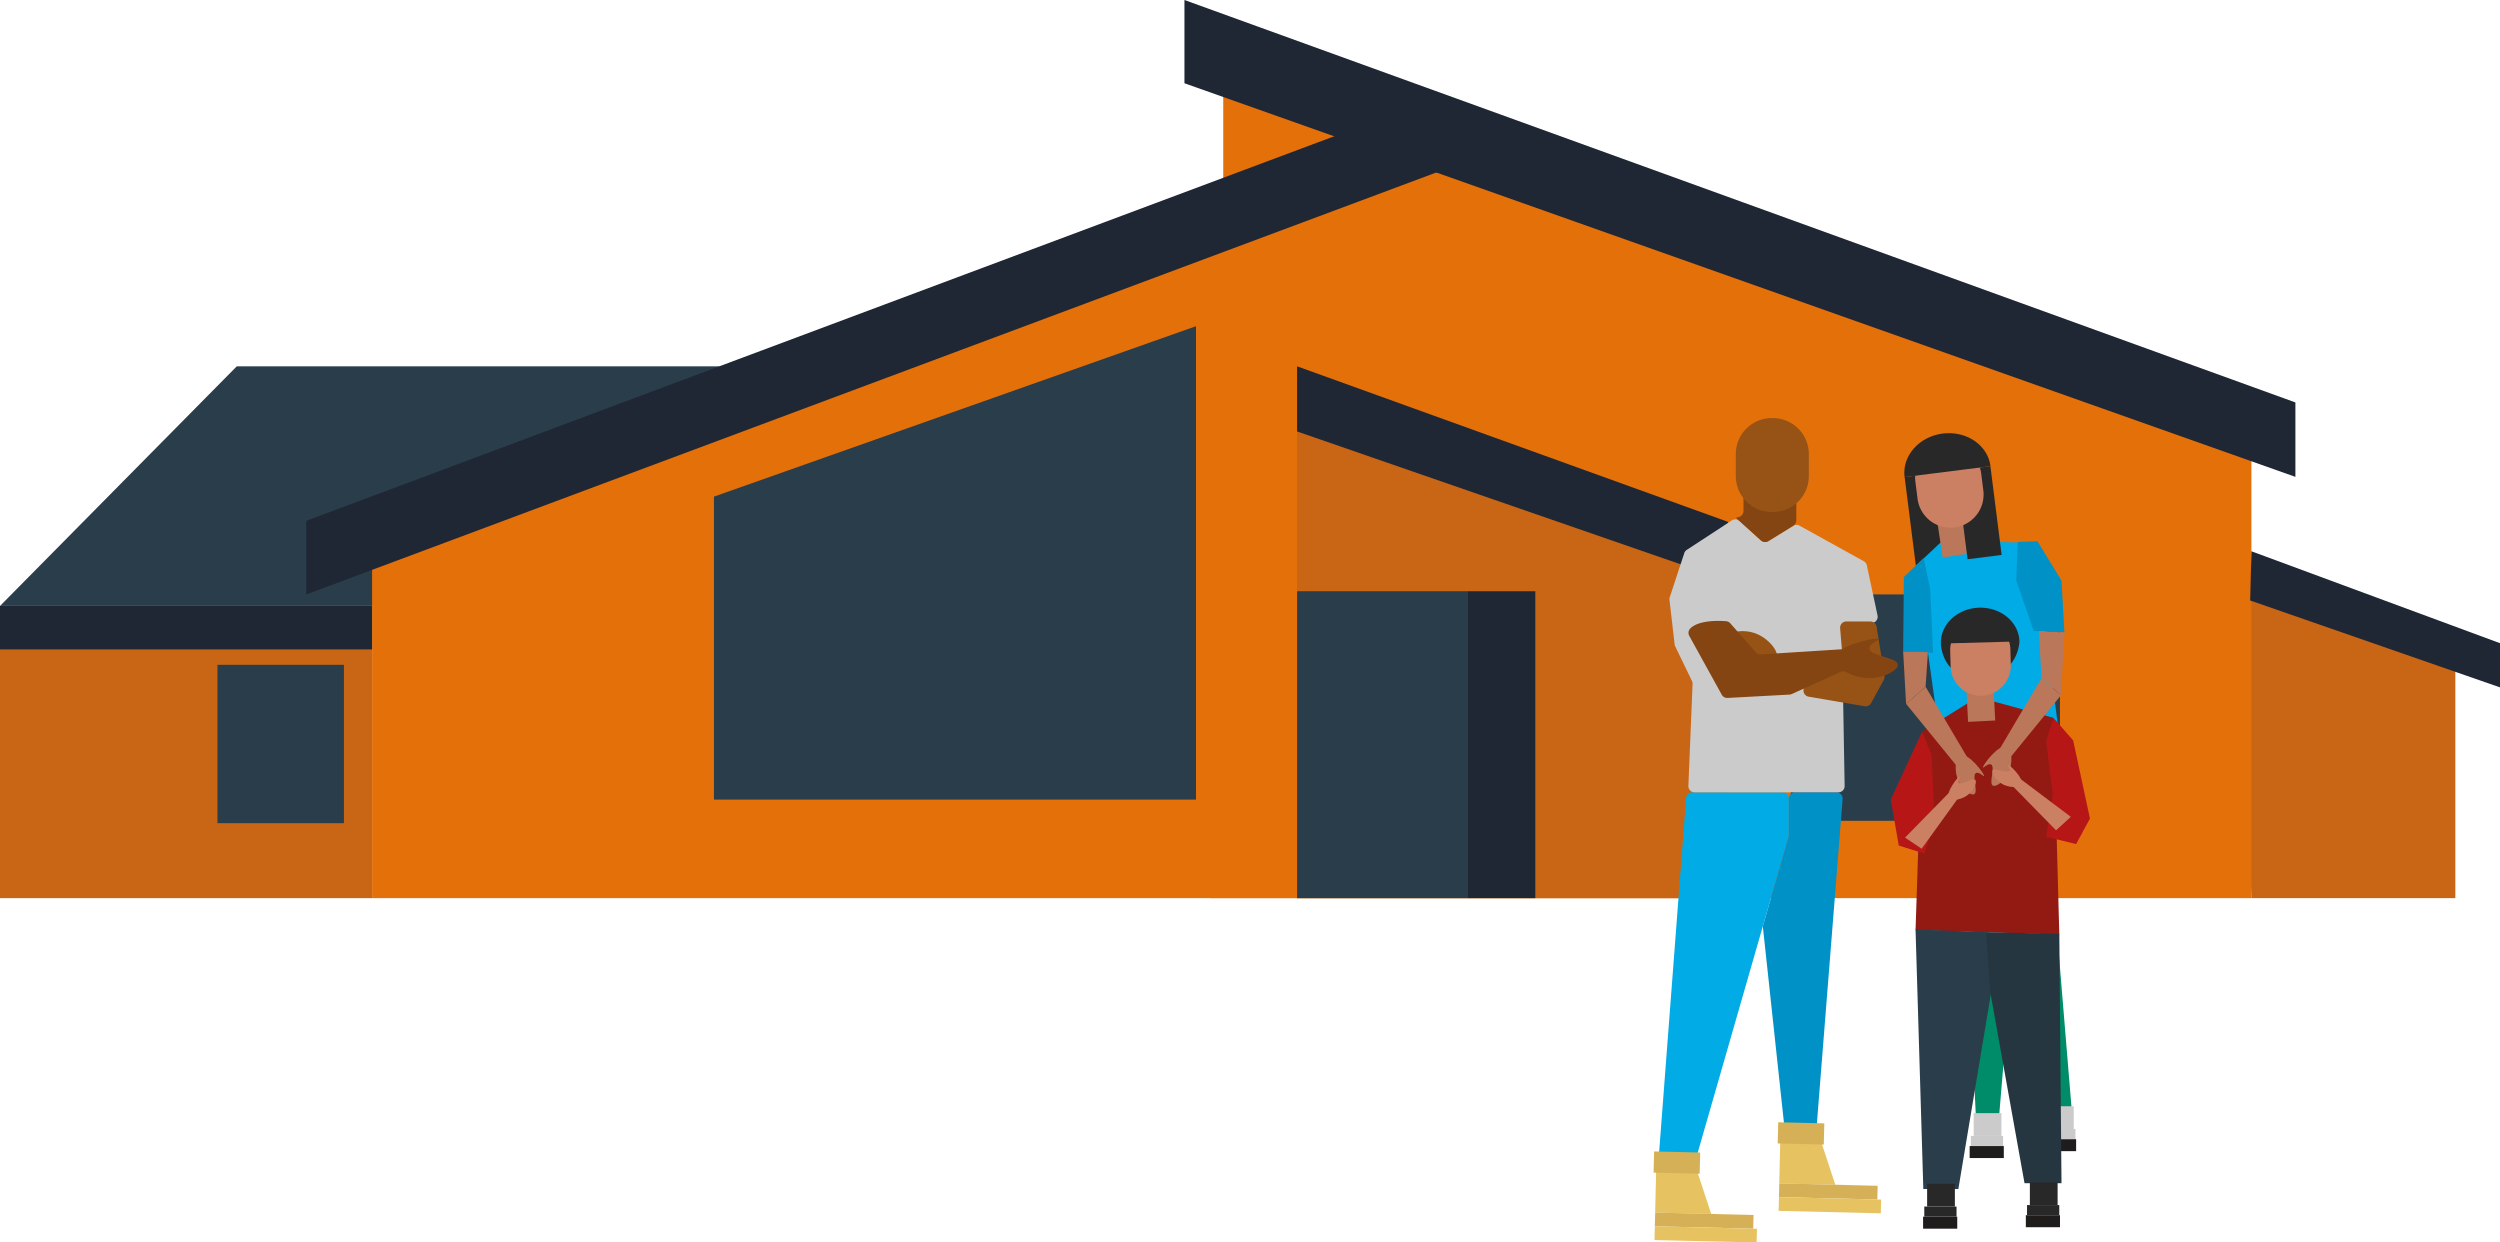<svg xmlns="http://www.w3.org/2000/svg" xmlns:xlink="http://www.w3.org/1999/xlink" width="1000" height="497" viewBox="0 0 1000 497"><defs><clipPath id="clip-path"><rect id="Rectangle_27" data-name="Rectangle 27" width="1000.634" height="497" fill="none"></rect></clipPath><clipPath id="clip-Adrian-Flux-Timber-Framed-Home-Insurance"><rect width="1000" height="497"></rect></clipPath></defs><g id="Adrian-Flux-Timber-Framed-Home-Insurance" clip-path="url(#clip-Adrian-Flux-Timber-Framed-Home-Insurance)"><g id="Group_3" data-name="Group 3"><path id="Path_1" data-name="Path 1" d="M488.467,250.532h81.564V157.2l-85.767-29.431Z" transform="translate(412.104 108.727)" fill="#c96615"></path><path id="Path_2" data-name="Path 2" d="M94.717,79.158,0,175.017H287.751V79.158Z" transform="translate(0 67.362)" fill="#2a3d4b"></path><path id="Path_3" data-name="Path 3" d="M266.695,53.093V20.555L677.973,165.023V341.766h-416.4Z" transform="translate(222.597 17.492)" fill="#e4700a"></path><path id="Path_4" data-name="Path 4" d="M280.291,93.24l172.379,59.7V279.912H280.291Z" transform="translate(238.525 79.346)" fill="#c96615"></path><path id="Path_5" data-name="Path 5" d="M486.264,138.813,586.828,173.79V156.131l-100.063-37Z" transform="translate(413.805 101.381)" fill="#1f2634"></path><rect id="Rectangle_1" data-name="Rectangle 1" width="148.834" height="116.881" transform="translate(0 242.378)" fill="#c96615"></rect><path id="Path_6" data-name="Path 6" d="M280.291,93.24l172.379,59.7V279.912H280.291Z" transform="translate(238.525 79.346)" fill="#c96615"></path><rect id="Rectangle_2" data-name="Rectangle 2" width="68.111" height="122.767" transform="translate(518.816 236.492)" fill="#2a3d4b"></rect><rect id="Rectangle_3" data-name="Rectangle 3" width="27.2" height="122.767" transform="translate(586.927 236.492)" fill="#1f2634"></rect><path id="Path_7" data-name="Path 7" d="M452.67,164.926V141.382L280.291,79.157v26.068Z" transform="translate(238.525 67.362)" fill="#1f2634"></path><path id="Path_8" data-name="Path 8" d="M255.959,0V33.3L700.341,190.745V160.976Z" transform="translate(217.819 0.001)" fill="#1f2634"></path><path id="Path_9" data-name="Path 9" d="M80.408,183.579v135.38H450.391V47.357Z" transform="translate(68.426 40.3)" fill="#e4700a"></path><path id="Path_10" data-name="Path 10" d="M66.194,220.275V190.844L521.347,20.555V50.324Z" transform="translate(56.33 17.492)" fill="#1f2634"></path><rect id="Rectangle_4" data-name="Rectangle 4" width="148.834" height="17.386" transform="translate(0 242.38)" fill="#1f2634"></rect><rect id="Rectangle_5" data-name="Rectangle 5" width="50.589" height="63.352" transform="translate(86.984 265.922)" fill="#2a3d4b"></rect><path id="Path_11" data-name="Path 11" d="M347.108,259.842H154.283V138.665L347.108,70.491Z" transform="translate(131.294 59.987)" fill="#2a3d4b"></path><rect id="Rectangle_6" data-name="Rectangle 6" width="107.628" height="90.558" transform="translate(716.352 237.767)" fill="#2a3d4b"></rect><path id="Path_12" data-name="Path 12" d="M425.726,221.277l2.336,49.042,9.34-.779,4.672-56.048-4.672-6.227Z" transform="translate(362.288 176.381)" fill="#008c69"></path><rect id="Rectangle_7" data-name="Rectangle 7" width="13.662" height="4.807" transform="translate(787.859 458.416)" fill="#1f1c1c"></rect><rect id="Rectangle_8" data-name="Rectangle 8" width="12.903" height="4.048" transform="translate(788.333 454.368)" fill="#cccbcb"></rect><rect id="Rectangle_9" data-name="Rectangle 9" width="11.1" height="9.109" transform="translate(789.469 445.259)" fill="#cccbcb"></rect><path id="Path_13" data-name="Path 13" d="M441.355,224.91l2.336,49.042,9.34-.779-6.062-73.425-5.253,6.421Z" transform="translate(375.588 169.983)" fill="#008c69"></path><rect id="Rectangle_10" data-name="Rectangle 10" width="13.662" height="4.807" transform="translate(816.788 455.653)" fill="#1f1c1c"></rect><rect id="Rectangle_11" data-name="Rectangle 11" width="12.903" height="4.048" transform="translate(817.262 451.604)" fill="#cccbcb"></rect><rect id="Rectangle_12" data-name="Rectangle 12" width="11.1" height="9.109" transform="translate(818.398 442.494)" fill="#cccbcb"></rect><rect id="Rectangle_13" data-name="Rectangle 13" width="13.739" height="35.772" transform="translate(761.851 190.82) rotate(-7.213)" fill="#282828"></rect><path id="Path_14" data-name="Path 14" d="M423.819,117.542l-9.8,9.235,9.22,66.08H471.11l-6.423-50.795-4.67-24.52-28.609-.583Z" transform="translate(352.324 99.531)" fill="#00abe6"></path><rect id="Rectangle_14" data-name="Rectangle 14" width="11.969" height="21.284" transform="matrix(0.989, -0.149, 0.149, 0.989, 773.894, 201.958)" fill="#ba7759"></rect><rect id="Rectangle_15" data-name="Rectangle 15" width="13.739" height="35.772" transform="translate(782.533 188.204) rotate(-7.213)" fill="#282828"></rect><g id="Group_2" data-name="Group 2"><g id="Group_1" data-name="Group 1" clip-path="url(#clip-path)"><path id="Path_15" data-name="Path 15" d="M429.639,129.189h0A13.261,13.261,0,0,1,414.818,117.7l-.844-6.669a13.262,13.262,0,1,1,26.314-3.328l.844,6.669a13.262,13.262,0,0,1-11.493,14.821" transform="translate(352.197 81.78)" fill="#cc8063"></path><path id="Path_16" data-name="Path 16" d="M426.888,93.76c-9.492,1.2-16.324,8.994-15.26,17.407L446,106.819c-1.064-8.413-9.621-14.26-19.113-13.059" transform="translate(350.198 79.656)" fill="#282828"></path><path id="Path_17" data-name="Path 17" d="M419.443,120.586l2.627,12.261,1.168,25.688-11.968-.583.292-29.779Z" transform="translate(349.986 102.617)" fill="#0091c6"></path><path id="Path_18" data-name="Path 18" d="M436.3,117.251l-.583,15.472,7.006,20.141,12.259.585-1.168-20.726-9.633-15.765Z" transform="translate(370.788 99.53)" fill="#0091c6"></path><path id="Path_19" data-name="Path 19" d="M411.269,140.773l1.181,20.955,7.8-6.826.942-13.836Z" transform="translate(349.986 119.796)" fill="#ba7759"></path><path id="Path_20" data-name="Path 20" d="M450.82,136.94l-1.375,25.12-7.8-6.826-1.04-18.876Z" transform="translate(374.948 116.039)" fill="#ba7759"></path><path id="Path_21" data-name="Path 21" d="M419.414,141.93s.331,14.5,15.77,13.662,15.678-14.53,15.678-14.53l-17.753-5.336Z" transform="translate(356.917 115.501)" fill="#282828"></path><path id="Path_22" data-name="Path 22" d="M435.26,152.08l-18.682,11.676-2.628,79.4,57.508,1.751-2.336-86.7L444.6,151.5" transform="translate(352.267 128.922)" fill="#931913"></path><path id="Path_23" data-name="Path 23" d="M411.908,155.232l21.1,25.914,4.511-2.577-17.81-30.164Z" transform="translate(350.529 126.292)" fill="#ba7759"></path><path id="Path_24" data-name="Path 24" d="M424.537,163.312c-2.24.924-2.649,6.708-.555,10.725,1.6,3.065,4.852,5.488,6.084,4.774,1.694-.981-1.1-7.511.7-8.468,1.114-.592,3.021,1.451,3.234,1.216.424-.468-6.208-9.59-9.464-8.246" transform="translate(359.64 138.862)" fill="#ba7759"></path><path id="Path_25" data-name="Path 25" d="M457.154,153.382l-21.1,25.914-4.511-2.577,17.81-30.164Z" transform="translate(367.238 124.717)" fill="#ba7759"></path><path id="Path_26" data-name="Path 26" d="M437.994,161.462c2.24.924,2.649,6.708.555,10.725-1.6,3.065-4.851,5.488-6.084,4.774-1.694-.981,1.1-7.511-.7-8.468-1.114-.592-3.021,1.451-3.234,1.216-.424-.468,6.208-9.59,9.464-8.246" transform="translate(364.658 137.288)" fill="#ba7759"></path><rect id="Rectangle_16" data-name="Rectangle 16" width="10.867" height="19.326" transform="matrix(0.999, -0.051, 0.051, 0.999, 786.244, 269.444)" fill="#ba7759"></rect><path id="Path_27" data-name="Path 27" d="M433.979,164.223h0a12.041,12.041,0,0,1-12.368-11.7l-.168-6.1a12.041,12.041,0,1,1,24.072-.664l.168,6.1a12.041,12.041,0,0,1-11.7,12.368" transform="translate(358.639 114.07)" fill="#cc8063"></path><path id="Path_28" data-name="Path 28" d="M434.755,131.316c-8.685.241-15.554,6.675-15.339,14.371l31.448-.868c-.213-7.7-7.426-13.744-16.109-13.5" transform="translate(356.915 111.743)" fill="#282828"></path><path id="Path_29" data-name="Path 29" d="M421.14,158.121l-12.552,27.148,3.21,18.39,10.217,3.211,4.087-12.552-1.168-26.856Z" transform="translate(347.705 134.559)" fill="#b61716"></path><path id="Path_30" data-name="Path 30" d="M445.1,155.124l7.882,9.049,6.714,31.235-5.546,10.216-11.969-2.919,2.627-16.931-2.627-21.309Z" transform="translate(376.291 132.009)" fill="#b61716"></path><path id="Path_31" data-name="Path 31" d="M418.318,194.312l15.067-20.879-2.819-2.841-18.886,19.28Z" transform="translate(350.336 145.172)" fill="#cc8063"></path><path id="Path_32" data-name="Path 32" d="M421.363,176.436c1.135,1.483,5.52.631,8.091-1.729,1.962-1.8,3.115-4.707,2.338-5.481-1.07-1.066-5.37,2.321-6.443,1.17-.661-.711.478-2.538.261-2.651-.433-.222-5.9,6.536-4.246,8.69" transform="translate(358.313 142.745)" fill="#cc8063"></path><path id="Path_33" data-name="Path 33" d="M452.6,189.368l-18.027-18.386,2.36-3.232L458.5,183.981Z" transform="translate(369.819 142.754)" fill="#cc8063"></path><path id="Path_34" data-name="Path 34" d="M442.089,173.139c-.9,1.634-5.364,1.451-8.261-.5-2.21-1.488-3.783-4.189-3.13-5.07.9-1.212,5.657,1.492,6.543.191.55-.8-.853-2.438-.653-2.58.4-.285,6.81,5.579,5.5,7.956" transform="translate(366.392 140.561)" fill="#cc8063"></path><path id="Path_35" data-name="Path 35" d="M413.95,200.859l3.113,103.824h14.012l13.235-79.4-1.557-23.354Z" transform="translate(352.267 170.929)" fill="#2a3d4b"></path><path id="Path_36" data-name="Path 36" d="M458.485,202.118l.875,99.737H444.571l-13.82-77.064-1.557-23.354Z" transform="translate(365.24 171.421)" fill="#253640"></path><rect id="Rectangle_17" data-name="Rectangle 17" width="13.662" height="4.807" transform="translate(769.238 486.666)" fill="#1f1c1c"></rect><rect id="Rectangle_18" data-name="Rectangle 18" width="12.903" height="4.048" transform="translate(769.712 482.618)" fill="#282828"></rect><rect id="Rectangle_19" data-name="Rectangle 19" width="11.1" height="9.109" transform="translate(770.85 473.509)" fill="#282828"></rect><rect id="Rectangle_20" data-name="Rectangle 20" width="13.662" height="4.807" transform="translate(810.334 486.081)" fill="#1f1c1c"></rect><rect id="Rectangle_21" data-name="Rectangle 21" width="12.903" height="4.048" transform="translate(810.806 482.033)" fill="#282828"></rect><rect id="Rectangle_22" data-name="Rectangle 22" width="11.1" height="9.109" transform="translate(811.944 472.924)" fill="#282828"></rect><path id="Path_37" data-name="Path 37" d="M410.622,173.74v14.519a2.514,2.514,0,0,1-.1.694L372.392,321.525a2.512,2.512,0,0,1-2.414,1.818h-9.161a2.511,2.511,0,0,1-2.5-2.7l11.206-147.091a2.512,2.512,0,0,1,2.5-2.321h36.087a2.512,2.512,0,0,1,2.512,2.512" transform="translate(304.915 145.713)" fill="#00abe6"></path><path id="Path_38" data-name="Path 38" d="M393.851,171.228h16.5a2.512,2.512,0,0,1,2.5,2.71L402.387,305.832a2.512,2.512,0,0,1-2.5,2.314h-7.737a2.512,2.512,0,0,1-2.5-2.243L380.981,225.3a2.482,2.482,0,0,1,.083-.962l10.177-35.382a2.514,2.514,0,0,0,.1-.694V173.74a2.512,2.512,0,0,1,2.512-2.512" transform="translate(324.198 145.713)" fill="#0091c6"></path><path id="Path_39" data-name="Path 39" d="M360.894,143.393l5.8-17.653a2.5,2.5,0,0,1,1.013-1.318l18.012-11.769a2.513,2.513,0,0,1,3.06.239l8.574,7.757a2.512,2.512,0,0,0,3,.276l9.91-6.116a2.512,2.512,0,0,1,2.536-.061l25.69,14.217a2.514,2.514,0,0,1,1.24,1.673l4.274,20.02a2.51,2.51,0,0,1-2.456,3.036h-9.279a2.514,2.514,0,0,0-2.512,2.556l1.088,62.617a2.512,2.512,0,0,1-2.512,2.554H370.854a2.512,2.512,0,0,1-2.51-2.615l1.677-40.759a2.526,2.526,0,0,0-.248-1.2l-6.693-13.808a2.549,2.549,0,0,1-.235-.805l-2.06-17.771a2.543,2.543,0,0,1,.109-1.074" transform="translate(307.01 95.518)" fill="#cccbcb"></path><path id="Path_40" data-name="Path 40" d="M418.99,136.412l3.149,19.672a2.526,2.526,0,0,1-.278,1.6l-5.064,9.262a2.515,2.515,0,0,1-2.628,1.27l-22.351-3.828a2.512,2.512,0,0,1-.526-4.8l12.794-5.22a2.511,2.511,0,0,0,1.553-2.536l-1.246-14.815a2.514,2.514,0,0,1,2.5-2.723h9.612a2.512,2.512,0,0,1,2.48,2.116" transform="translate(331.655 114.285)" fill="#965315"></path><path id="Path_41" data-name="Path 41" d="M392.5,147.352c1.224-2.8-3.48-8.413-8.9-10.225-4.139-1.383-9.218-.724-9.71,1-.677,2.378,7.589,5.849,6.791,8.3-.483,1.5-4.017,1.331-4.006,1.734.028.8,14.051,3.258,15.828-.816" transform="translate(318.137 116.059)" fill="#965315"></path><path id="Path_42" data-name="Path 42" d="M381.595,135.139l10.245,11.593a2.511,2.511,0,0,0,2.042.842l31.9-2.018a2.448,2.448,0,0,0,1.066-.328c5.088-2.912,13.918-4.441,14.192-3.8.189.455-3.922,1.807-3.815,3.737.165,3.152,11.13,3.491,11.4,6.5.194,2.19-5.316,5.168-10.651,5.4a20.1,20.1,0,0,1-10.1-2.416,2.451,2.451,0,0,0-2.184-.057l-19.517,8.844a2.49,2.49,0,0,1-.9.22l-24.755,1.338a2.514,2.514,0,0,1-2.336-1.3L365.2,140.18a2.527,2.527,0,0,1,.435-3.023c3.471-3.378,11.465-3.08,14.29-2.856a2.489,2.489,0,0,1,1.668.839" transform="translate(310.514 114.183)" fill="#844513"></path><path id="Path_43" data-name="Path 43" d="M399.3,119.017v-8.133a2.511,2.511,0,0,0-1.96-2.451l-16.12-3.624a2.512,2.512,0,0,0-3.062,2.451v7.974a2.512,2.512,0,0,1-1.86,2.425l-1.174.315,10.012,9.057a2.512,2.512,0,0,0,3,.276l9.968-6.151a2.512,2.512,0,0,0,1.192-2.138" transform="translate(319.227 89.138)" fill="#844513"></path><path id="Path_44" data-name="Path 44" d="M389.486,127.913h.455a14.378,14.378,0,0,0,14.378-14.377V104.73a14.378,14.378,0,0,0-14.378-14.377h-.455a14.377,14.377,0,0,0-14.377,14.377v8.807a14.377,14.377,0,0,0,14.377,14.377" transform="translate(319.214 76.889)" fill="#965315"></path><path id="Path_45" data-name="Path 45" d="M384.5,264.923l22.419.522-6.614-20.128-15.341-.357Z" transform="translate(327.207 208.458)" fill="#e7c261"></path><rect id="Rectangle_23" data-name="Rectangle 23" width="5.492" height="39.368" transform="translate(711.579 478.855) rotate(-88.621)" fill="#d6b057"></rect><rect id="Rectangle_24" data-name="Rectangle 24" width="5.492" height="40.862" transform="matrix(0.024, -1, 1, 0.024, 711.452, 484.347)" fill="#e7c261"></rect><path id="Path_46" data-name="Path 46" d="M396.377,251.295l6.219.15.206-8.483-18.434-.444L384.163,251Z" transform="translate(326.918 206.38)" fill="#d6b057"></path><path id="Path_47" data-name="Path 47" d="M357.681,271.227l22.419.522-6.614-20.128-15.341-.357Z" transform="translate(304.383 213.824)" fill="#e7c261"></path><rect id="Rectangle_25" data-name="Rectangle 25" width="5.492" height="39.368" transform="translate(661.935 490.526) rotate(-88.621)" fill="#d6b057"></rect><rect id="Rectangle_26" data-name="Rectangle 26" width="5.492" height="40.862" transform="translate(661.807 496.017) rotate(-88.622)" fill="#e7c261"></rect><path id="Path_48" data-name="Path 48" d="M369.557,257.6l6.219.15.206-8.483-18.434-.444-.205,8.483Z" transform="translate(304.094 211.745)" fill="#d6b057"></path></g></g></g></g></svg>